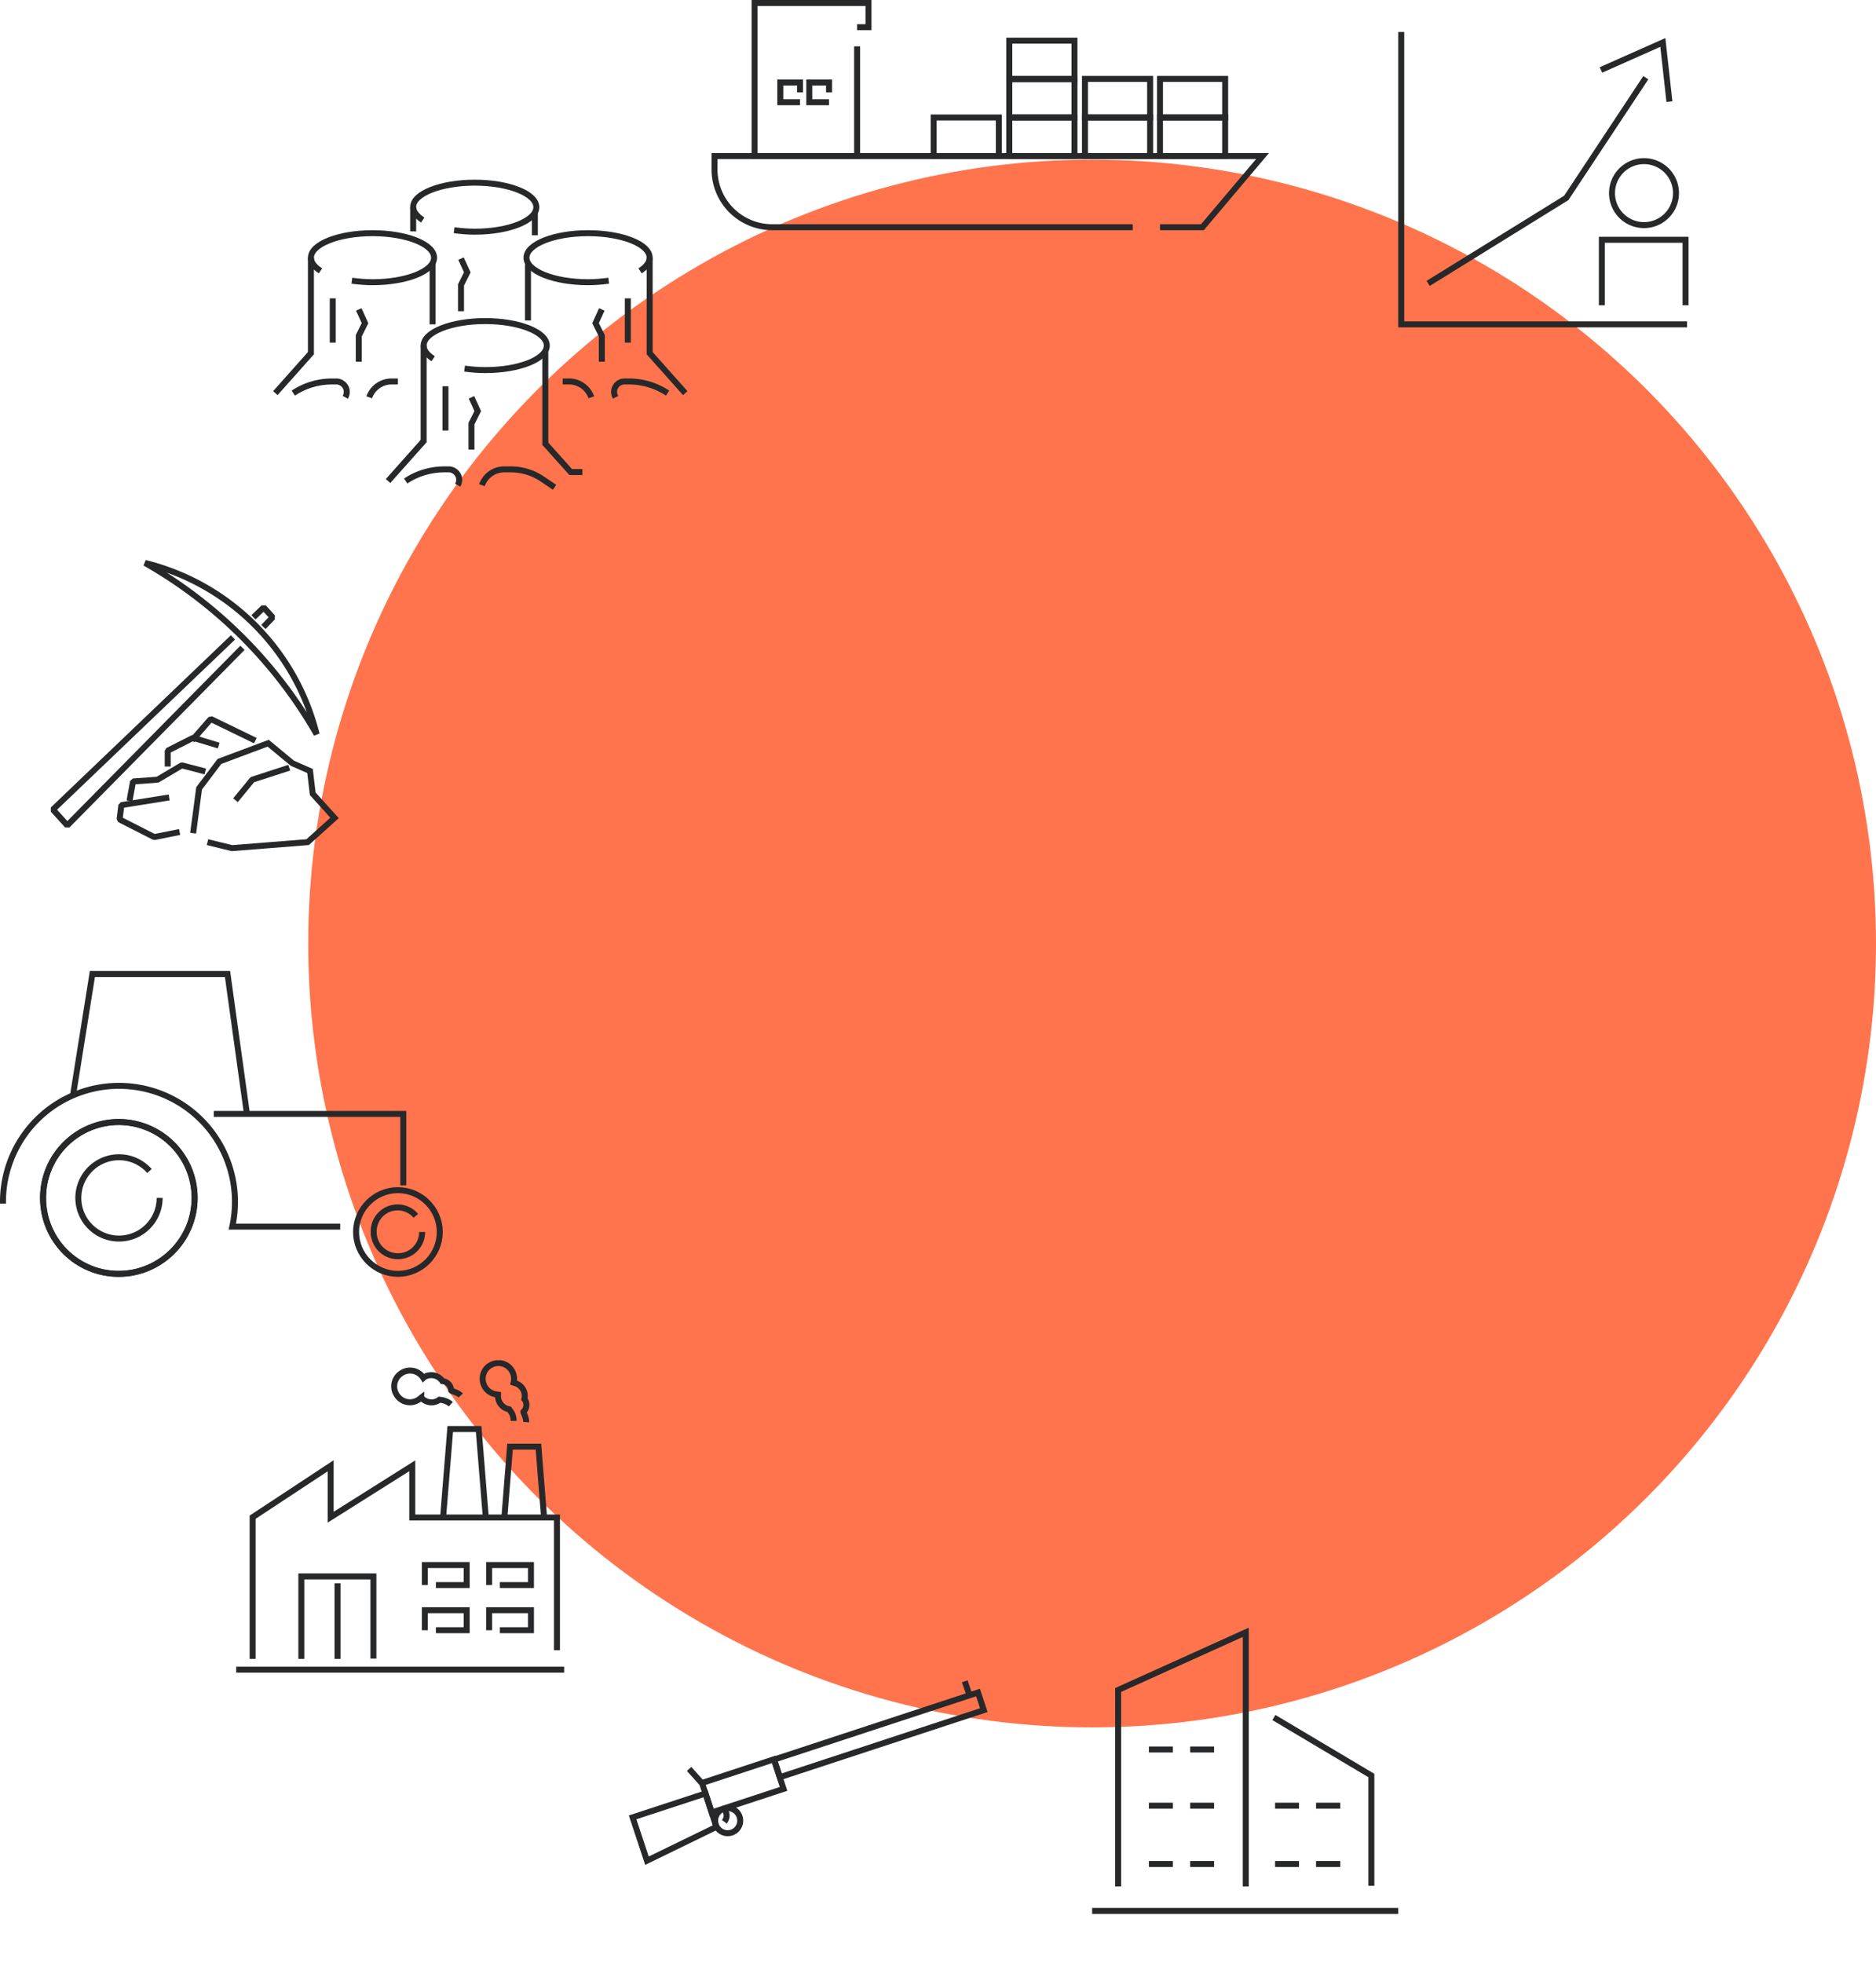 <svg version="1.1" id="Calque_1" xmlns="http://www.w3.org/2000/svg" xmlns:xlink="http://www.w3.org/1999/xlink" x="0" y="0" viewBox="0 0 627.5 656.6" style="enable-background:new 0 0 627.5 656.6" xml:space="preserve"><style>.st2{stroke-miterlimit:10}.st14,.st2,.st8{fill:none;stroke:#27282a;stroke-width:2}.st8{stroke-miterlimit:10}.st14{stroke-linecap:square;stroke-linejoin:bevel}</style><g id="Groupe_1796" transform="translate(-3126 -4624.7)"><circle id="Ellipse_26" cx="3491.3" cy="4940.3" r="262.2" style="opacity:.754;fill:#ff4815;enable-background:new"/><g transform="translate(3364 4624.7)" id="Groupe_1741"><defs><path id="SVGID_1_" d="M0 0h186.5v77H0z"/></defs><clipPath id="SVGID_00000172423632770954832670000018293134154537538465_"><use xlink:href="#SVGID_1_" style="overflow:visible"/></clipPath><g id="Groupe_1740" style="clip-path:url(#SVGID_00000172423632770954832670000018293134154537538465_)"><path id="Tracé_5290" class="st2" d="M140.9 76H20.3A19.3 19.3 0 0 1 1 56.7v-4.5h183.3L164.2 76H150"/><path id="Rectangle_530" class="st2" d="M74.3 39.3h21.8v12.9H74.3z"/><path id="Rectangle_531" class="st2" d="M99.6 39.3h21.8v12.9H99.6z"/><path id="Rectangle_532" class="st2" d="M99.6 26.4h21.8v12.9H99.6z"/><path id="Rectangle_533" class="st2" d="M99.6 13.6h21.8v12.9H99.6z"/><path id="Rectangle_534" class="st2" d="M124.9 39.3h21.8v12.9h-21.8z"/><path id="Rectangle_535" class="st2" d="M124.9 26.4h21.8v12.9h-21.8z"/><path id="Rectangle_536" class="st2" d="M150 39.3h21.8v12.9H150z"/><path id="Rectangle_537" class="st2" d="M150 26.4h21.8v12.9H150z"/><path id="Tracé_5291" class="st2" d="M29.6 34.2H23v-6.6h6.6v3.3"/><path id="Tracé_5292" class="st2" d="M39.3 34.2h-6.6v-6.6h6.6v3.3"/><path id="Tracé_5293" class="st2" d="M48.7 9.1h3.8V1H14.4v51.2h34.3V15.5"/></g></g><g id="Groupe_1746" transform="translate(3593.7 4635.4)"><g id="Groupe_1743"><defs><path id="SVGID_00000182524861151906913500000008537236575780058775_" d="M0 0h97.1v98.8H0z"/></defs><clipPath id="SVGID_00000110429805088629308730000000391708618104011940_"><use xlink:href="#SVGID_00000182524861151906913500000008537236575780058775_" style="overflow:visible"/></clipPath><g id="Groupe_1742" style="clip-path:url(#SVGID_00000110429805088629308730000000391708618104011940_)"><path id="Tracé_5294" class="st2" d="M1 0v97.8h95.6"/></g></g><path id="Tracé_5295" class="st2" d="m10 84.1 46.2-28.6 26.6-40.2"/><g id="Groupe_1745"><defs><path id="SVGID_00000019660314858765610310000014317704004832923547_" d="M0 0h97.1v98.8H0z"/></defs><clipPath id="SVGID_00000018208944462346358890000017575591597447441307_"><use xlink:href="#SVGID_00000019660314858765610310000014317704004832923547_" style="overflow:visible"/></clipPath><g id="Groupe_1744" style="clip-path:url(#SVGID_00000018208944462346358890000017575591597447441307_)"><path id="Tracé_5296" class="st2" d="m67.8 12.7 20.7-9.2 2.2 19.8"/><path id="Tracé_5297" class="st2" d="M92.9 53.9a10.7 10.7 0 1 1-21.4 0 10.7 10.7 0 0 1 21.4 0z"/><path id="Tracé_5298" class="st2" d="M68.1 91.4V69.5h28v21.9"/></g></g></g><g id="Groupe_1751" transform="translate(3491.3 5169.1)"><g id="Groupe_1748"><defs><path id="SVGID_00000079452201334292409830000014753140422307715463_" d="M0 0h102.4v95.8H0z"/></defs><clipPath id="SVGID_00000083055644778680926290000011205968478613851061_"><use xlink:href="#SVGID_00000079452201334292409830000014753140422307715463_" style="overflow:visible"/></clipPath><g id="Groupe_1747" style="clip-path:url(#SVGID_00000083055644778680926290000011205968478613851061_)"><path id="Ligne_459" class="st2" d="M0 94.8h102.4"/></g></g><path id="Tracé_5299" class="st2" d="m60.8 30.1 32.6 19.4v36.9"/><path id="Ligne_460" class="st2" d="M83 79.1h-8.1"/><path id="Ligne_461" class="st2" d="M69.2 79.1h-8"/><path id="Ligne_462" class="st2" d="M83 59.6h-8.1"/><path id="Ligne_463" class="st2" d="M69.2 59.6h-8"/><path id="Ligne_464" class="st2" d="M40.8 79.1h-8"/><path id="Ligne_465" class="st2" d="M27 79.1h-8"/><path id="Ligne_466" class="st2" d="M40.8 59.6h-8"/><path id="Ligne_467" class="st2" d="M27 59.6h-8"/><path id="Ligne_468" class="st2" d="M40.8 40.8h-8"/><path id="Ligne_469" class="st2" d="M27 40.8h-8"/><g id="Groupe_1750"><defs><path id="SVGID_00000062874159863225862130000011900863070741996948_" d="M0 0h102.4v95.8H0z"/></defs><clipPath id="SVGID_00000020364860415505085370000012173228711286181817_"><use xlink:href="#SVGID_00000062874159863225862130000011900863070741996948_" style="overflow:visible"/></clipPath><g id="Groupe_1749" style="clip-path:url(#SVGID_00000020364860415505085370000012173228711286181817_)"><path id="Tracé_5300" class="st2" d="M8.7 86.6V20.9L51.4 1.6v85"/></g></g></g><g id="Groupe_1753"><g transform="translate(3328.8 5152.8)"><defs><path id="SVGID_00000026846663648321913550000006020085644935429785_" d="M0-17.8h128.5v128.5H0z"/></defs><clipPath id="SVGID_00000130644859614381931940000004025668872270415800_"><use xlink:href="#SVGID_00000026846663648321913550000006020085644935429785_" style="overflow:visible"/></clipPath></g><g transform="translate(3328.8 5152.8)"><defs><path id="SVGID_00000158000589864026114310000007901788840914879895_" d="M0-17.8h128.5v128.5H0z"/></defs><clipPath id="SVGID_00000005965393077235679730000010123359856934422441_"><use xlink:href="#SVGID_00000158000589864026114310000007901788840914879895_" style="overflow:visible"/></clipPath><g style="clip-path:url(#SVGID_00000005965393077235679730000010123359856934422441_)"><path transform="rotate(-18.2 91.2 52.2)" class="st8" d="M55.3 49.1h71.8v6.2H55.3z"/><path transform="rotate(-18.2 45.6 69.3)" class="st8" d="M33 64.1h25.3v10.4H33z"/><path class="st2" d="M36.8 83 13.6 94.3 8.8 79.8l24.4-8zM27.7 63.6l4.3 4.8M119.9 34.3l1.6 4.7"/><circle class="st2" cx="40.6" cy="80.9" r="4.2"/><path class="st2" d="M39.3 76.9s2 1.9.2 4.4"/></g></g></g><g transform="translate(3217.4 4684.8)" id="Groupe_1755"><defs><path id="SVGID_00000075854720141590373100000006729666176712930719_" d="M0 0h138.6v103.7H0z"/></defs><clipPath id="SVGID_00000029022594707297892120000011289574924161196983_"><use xlink:href="#SVGID_00000075854720141590373100000006729666176712930719_" style="overflow:visible"/></clipPath><g id="Groupe_1754" style="clip-path:url(#SVGID_00000029022594707297892120000011289574924161196983_)"><path id="Tracé_5307" class="st2" d="M53.5 59.9c-2-1.3-3.2-2.8-3.2-4.4 0-4.5 9.2-8.2 20.6-8.2s20.6 3.7 20.6 8.2-9.2 8.2-20.6 8.2c-2.3 0-4.6-.2-6.9-.5"/><path id="Ligne_474" class="st2" d="M50.3 87.8V55.5"/><path id="Ligne_475" class="st2" d="M91 57.7v31.1"/><path id="Tracé_5308" class="st2" d="M103.4 97.8h-3.9l-8.7-9.7"/><path id="Tracé_5309" class="st2" d="M69.8 102.2a7.9 7.9 0 0 1 7.5-5.3h2.1c3.8 0 7.5 1.1 10.7 3.3l4 2.7"/><path id="Tracé_5310" class="st2" d="M44.3 100.8c3.9-2.6 8.4-3.9 13-3.9h1.4c1.9 0 3.5 1.6 3.5 3.5a4 4 0 0 1-.5 1.8"/><path id="Ligne_476" class="st2" d="m50.6 87.1-12.2 13.7"/><path id="Ligne_477" class="st2" d="M57.6 69.1v14.8"/><path id="Tracé_5311" class="st2" d="m66.3 72.8 2.1 4.6-2.1 4.2v8.7"/><path id="Tracé_5312" class="st2" d="M122.7 30.5c2-1.3 3.2-2.8 3.2-4.4 0-4.5-9.2-8.2-20.6-8.2s-20.6 3.7-20.6 8.2 9.2 8.2 20.6 8.2c2.3 0 4.6-.2 6.9-.5"/><path id="Ligne_478" class="st2" d="M125.9 58.4V26.1"/><path id="Ligne_479" class="st2" d="M85.2 28.3v18.8"/><path id="Tracé_5313" class="st2" d="M106.4 72.8a7.9 7.9 0 0 0-7.5-5.3h-2.1"/><path id="Tracé_5314" class="st2" d="M131.9 71.4a23.3 23.3 0 0 0-13-3.9h-1.4A3.5 3.5 0 0 0 114 71c0 .6.2 1.2.5 1.8"/><path id="Ligne_480" class="st2" d="m125.6 57.7 12.2 13.7"/><path id="Ligne_481" class="st2" d="M118.6 39.7v14.8"/><path id="Tracé_5315" class="st2" d="m109.9 43.4-2.1 4.6 2.1 4.2v8.7"/><path id="Tracé_5316" class="st2" d="M15.8 30.5c-2-1.3-3.2-2.8-3.2-4.4 0-4.5 9.2-8.2 20.6-8.2s20.6 3.7 20.6 8.2-9.2 8.2-20.6 8.2c-2.3 0-4.6-.2-6.9-.5"/><path id="Ligne_482" class="st2" d="M12.6 58.4V26.1"/><path id="Ligne_483" class="st2" d="M53.3 27.9v20.5"/><path id="Tracé_5317" class="st2" d="M32.1 72.8a7.9 7.9 0 0 1 7.5-5.3h2.1"/><path id="Tracé_5318" class="st2" d="M6.7 71.4c3.9-2.6 8.4-3.9 13-3.9h1.4c1.9 0 3.5 1.6 3.5 3.5a4 4 0 0 1-.5 1.8"/><path id="Ligne_484" class="st2" d="M12.9 57.7.7 71.4"/><path id="Ligne_485" class="st2" d="M19.9 39.7v14.8"/><path id="Tracé_5319" class="st2" d="m28.6 43.4 2.1 4.6-2.1 4.2v8.7"/><path id="Tracé_5320" class="st2" d="M50 13.5c-2-1.3-3.2-2.8-3.2-4.4C46.8 4.7 56 1 67.4 1S88 4.7 88 9.2s-9.2 8.2-20.6 8.2c-2.3 0-4.6-.2-6.9-.5"/><path id="Ligne_486" class="st2" d="M46.8 17.3V9.2"/><path id="Ligne_487" class="st2" d="M87.5 10.9v7.7"/><path id="Tracé_5321" class="st2" d="m62.8 26.4 2.1 4.6-2.1 4.2V44"/></g></g><g id="Groupe_1760" transform="translate(3205 5079.7)"><g id="Groupe_1757"><defs><path id="SVGID_00000165956245361455449360000007736546461725459081_" d="M0 0h109.7v104.5H0z"/></defs><clipPath id="SVGID_00000077284071344485539480000014089717284263118980_"><use xlink:href="#SVGID_00000165956245361455449360000007736546461725459081_" style="overflow:visible"/></clipPath><g id="Groupe_1756" style="clip-path:url(#SVGID_00000077284071344485539480000014089717284263118980_)"><path id="Ligne_488" class="st2" d="M0 103.5h109.7"/><path id="Tracé_5322" class="st2" d="M5.5 99.9V52.5l26.1-17.2v17.2l27.3-17.2v17.3h48.4V97"/></g></g><path id="Tracé_5323" class="st2" d="M69.2 52.7 71.6 23h9.5l2.4 29.7"/><path id="Tracé_5324" class="st2" d="m89.7 52.7 1.9-23.8h9.5l1.9 23.8"/><g id="Groupe_1759"><defs><path id="SVGID_00000091698351246321004170000014627763612552404133_" d="M0 0h109.7v104.5H0z"/></defs><clipPath id="SVGID_00000160149815928424485980000012251032927521417639_"><use xlink:href="#SVGID_00000091698351246321004170000014627763612552404133_" style="overflow:visible"/></clipPath><g id="Groupe_1758" style="clip-path:url(#SVGID_00000160149815928424485980000012251032927521417639_)"><path id="Tracé_5325" class="st2" d="M75.1 11.8c-1-1.1-3.2-1.5-3.2-1.7 0-1.6-1.3-3-2.9-3.1a4.5 4.5 0 0 0-6.2-1.3l-.2.2c-1.6-2.5-4.8-3.2-7.3-1.6s-3.2 4.8-1.6 7.3 4.8 3.2 7.3 1.6l.9-.7a4.5 4.5 0 0 0 6.1.7l.8.1c1.1.2 2.2.7 3 1.4"/><path id="Tracé_5326" class="st2" d="M97 20.7c.1-1.5-1.1-3.4-.9-3.5 1.2-1.1 1.3-3 .3-4.2.6-2.4-.9-4.8-3.3-5.4l-.3-.1c.7-2.8-1-5.7-3.8-6.4s-5.7 1-6.4 3.8 1 5.7 3.8 6.4l1.2.2a4.5 4.5 0 0 0 3.7 4.9l.5.7c.7.9 1 2 1 3.2"/><path id="Tracé_5327" class="st2" d="M63.1 75.2v-6.7h14v6.7H66.8"/><path id="Tracé_5328" class="st2" d="M84.6 75.2v-6.7h14v6.7H88.2"/><path id="Tracé_5329" class="st2" d="M63.1 90.3v-6.7h14v6.7H66.8"/><path id="Tracé_5330" class="st2" d="M21.8 99.9V72.3h24.1v27.5"/><path id="Tracé_5331" class="st2" d="M84.6 90.3v-6.7h14v6.7H88.2"/><path id="Ligne_489" class="st2" d="M33.9 74.6v25.3"/></g></g></g><g transform="translate(3126 4949.5)" id="Groupe_1762"><defs><path id="SVGID_00000116229367503756891820000001228883042473649830_" d="M0 0h148.1v102.3H0z"/></defs><clipPath id="SVGID_00000097461610620963061810000010991169413856065940_"><use xlink:href="#SVGID_00000116229367503756891820000001228883042473649830_" style="overflow:visible"/></clipPath><g id="Groupe_1761" style="clip-path:url(#SVGID_00000097461610620963061810000010991169413856065940_)"><path id="Tracé_5332" class="st2" d="M65.1 75.9c0 14-11.4 25.4-25.4 25.4S14.4 90 14.4 75.9s11.4-25.4 25.4-25.4c14 .1 25.3 11.4 25.3 25.4z"/><path id="Tracé_5333" class="st2" d="M65.1 75.9c0 14-11.4 25.4-25.4 25.4S14.4 90 14.4 75.9s11.4-25.4 25.4-25.4c14 .1 25.3 11.4 25.3 25.4z"/><path id="Tracé_5334" class="st2" d="M147.1 87.3c0 7.7-6.3 14-14 14s-14-6.3-14-14 6.3-14 14-14 14 6.3 14 14z"/><path id="Tracé_5335" class="st2" d="M1 77.8a38.8 38.8 0 1 1 76.7 7.7h36.1"/><path id="Tracé_5336" class="st2" d="M71.5 47.8h63.4v23.9"/><path id="Tracé_5337" class="st2" d="M24.4 41.7 30.9 1h45.2l6.5 46.8"/><path id="Tracé_5338" class="st2" d="M53.4 75.9a13.6 13.6 0 1 1-3.4-9"/><path id="Tracé_5339" class="st2" d="M141.2 87.3c0 4.5-3.6 8.1-8.1 8.1s-8.1-3.6-8.1-8.1a8 8 0 0 1 14.1-5.4"/></g></g><g transform="translate(3143 4812)" id="Groupe_1764"><defs><path id="SVGID_00000067952280426614348810000008315629245671343772_" d="M0 0h96.4v97.5H0z"/></defs><clipPath id="SVGID_00000100382995421803062410000014981643011838515844_"><use xlink:href="#SVGID_00000067952280426614348810000008315629245671343772_" style="overflow:visible"/></clipPath><g id="Groupe_1763" style="clip-path:url(#SVGID_00000100382995421803062410000014981643011838515844_)"><path id="Tracé_5340" class="st2" d="m47.6 91.4 2-15 6.8-9 16.3-6.1 8.1 6.7 5.9 2.6.9 7.6 7.3 8.1-9 8.1-25.3 2-8.2-2"/><path id="Tracé_5341" class="st14" d="M88.9 58.3A78.6 78.6 0 0 0 31.5 1a154 154 0 0 1 57.4 57.3z"/><path id="Tracé_5342" class="st14" d="m71.8 21.7 2.4-2.5-3-3.3-2.7 2.6"/><path id="Tracé_5343" class="st14" d="M60.2 26.6.7 83.5l4.8 5.3 57.9-58.7"/><path id="Tracé_5344" class="st14" d="m50.7 70.5-6.9-1.8-8.1 4.8-8.2.6-1 5.5"/><path id="Tracé_5345" class="st14" d="m38.6 79.6-15 2.4-.6 4.8 11.6 5.9 7.5-1.5"/><path id="Tracé_5346" class="st14" d="M39.1 68.1v-4.3l8.5-4.3 7.6 2.3"/><path id="Tracé_5347" class="st14" d="m47.9 59.6 5.6-6.4 14 6.8"/><path id="Tracé_5348" class="st14" d="m78.8 69.8-11.4 3.7-5 6.1"/></g></g></g></svg>